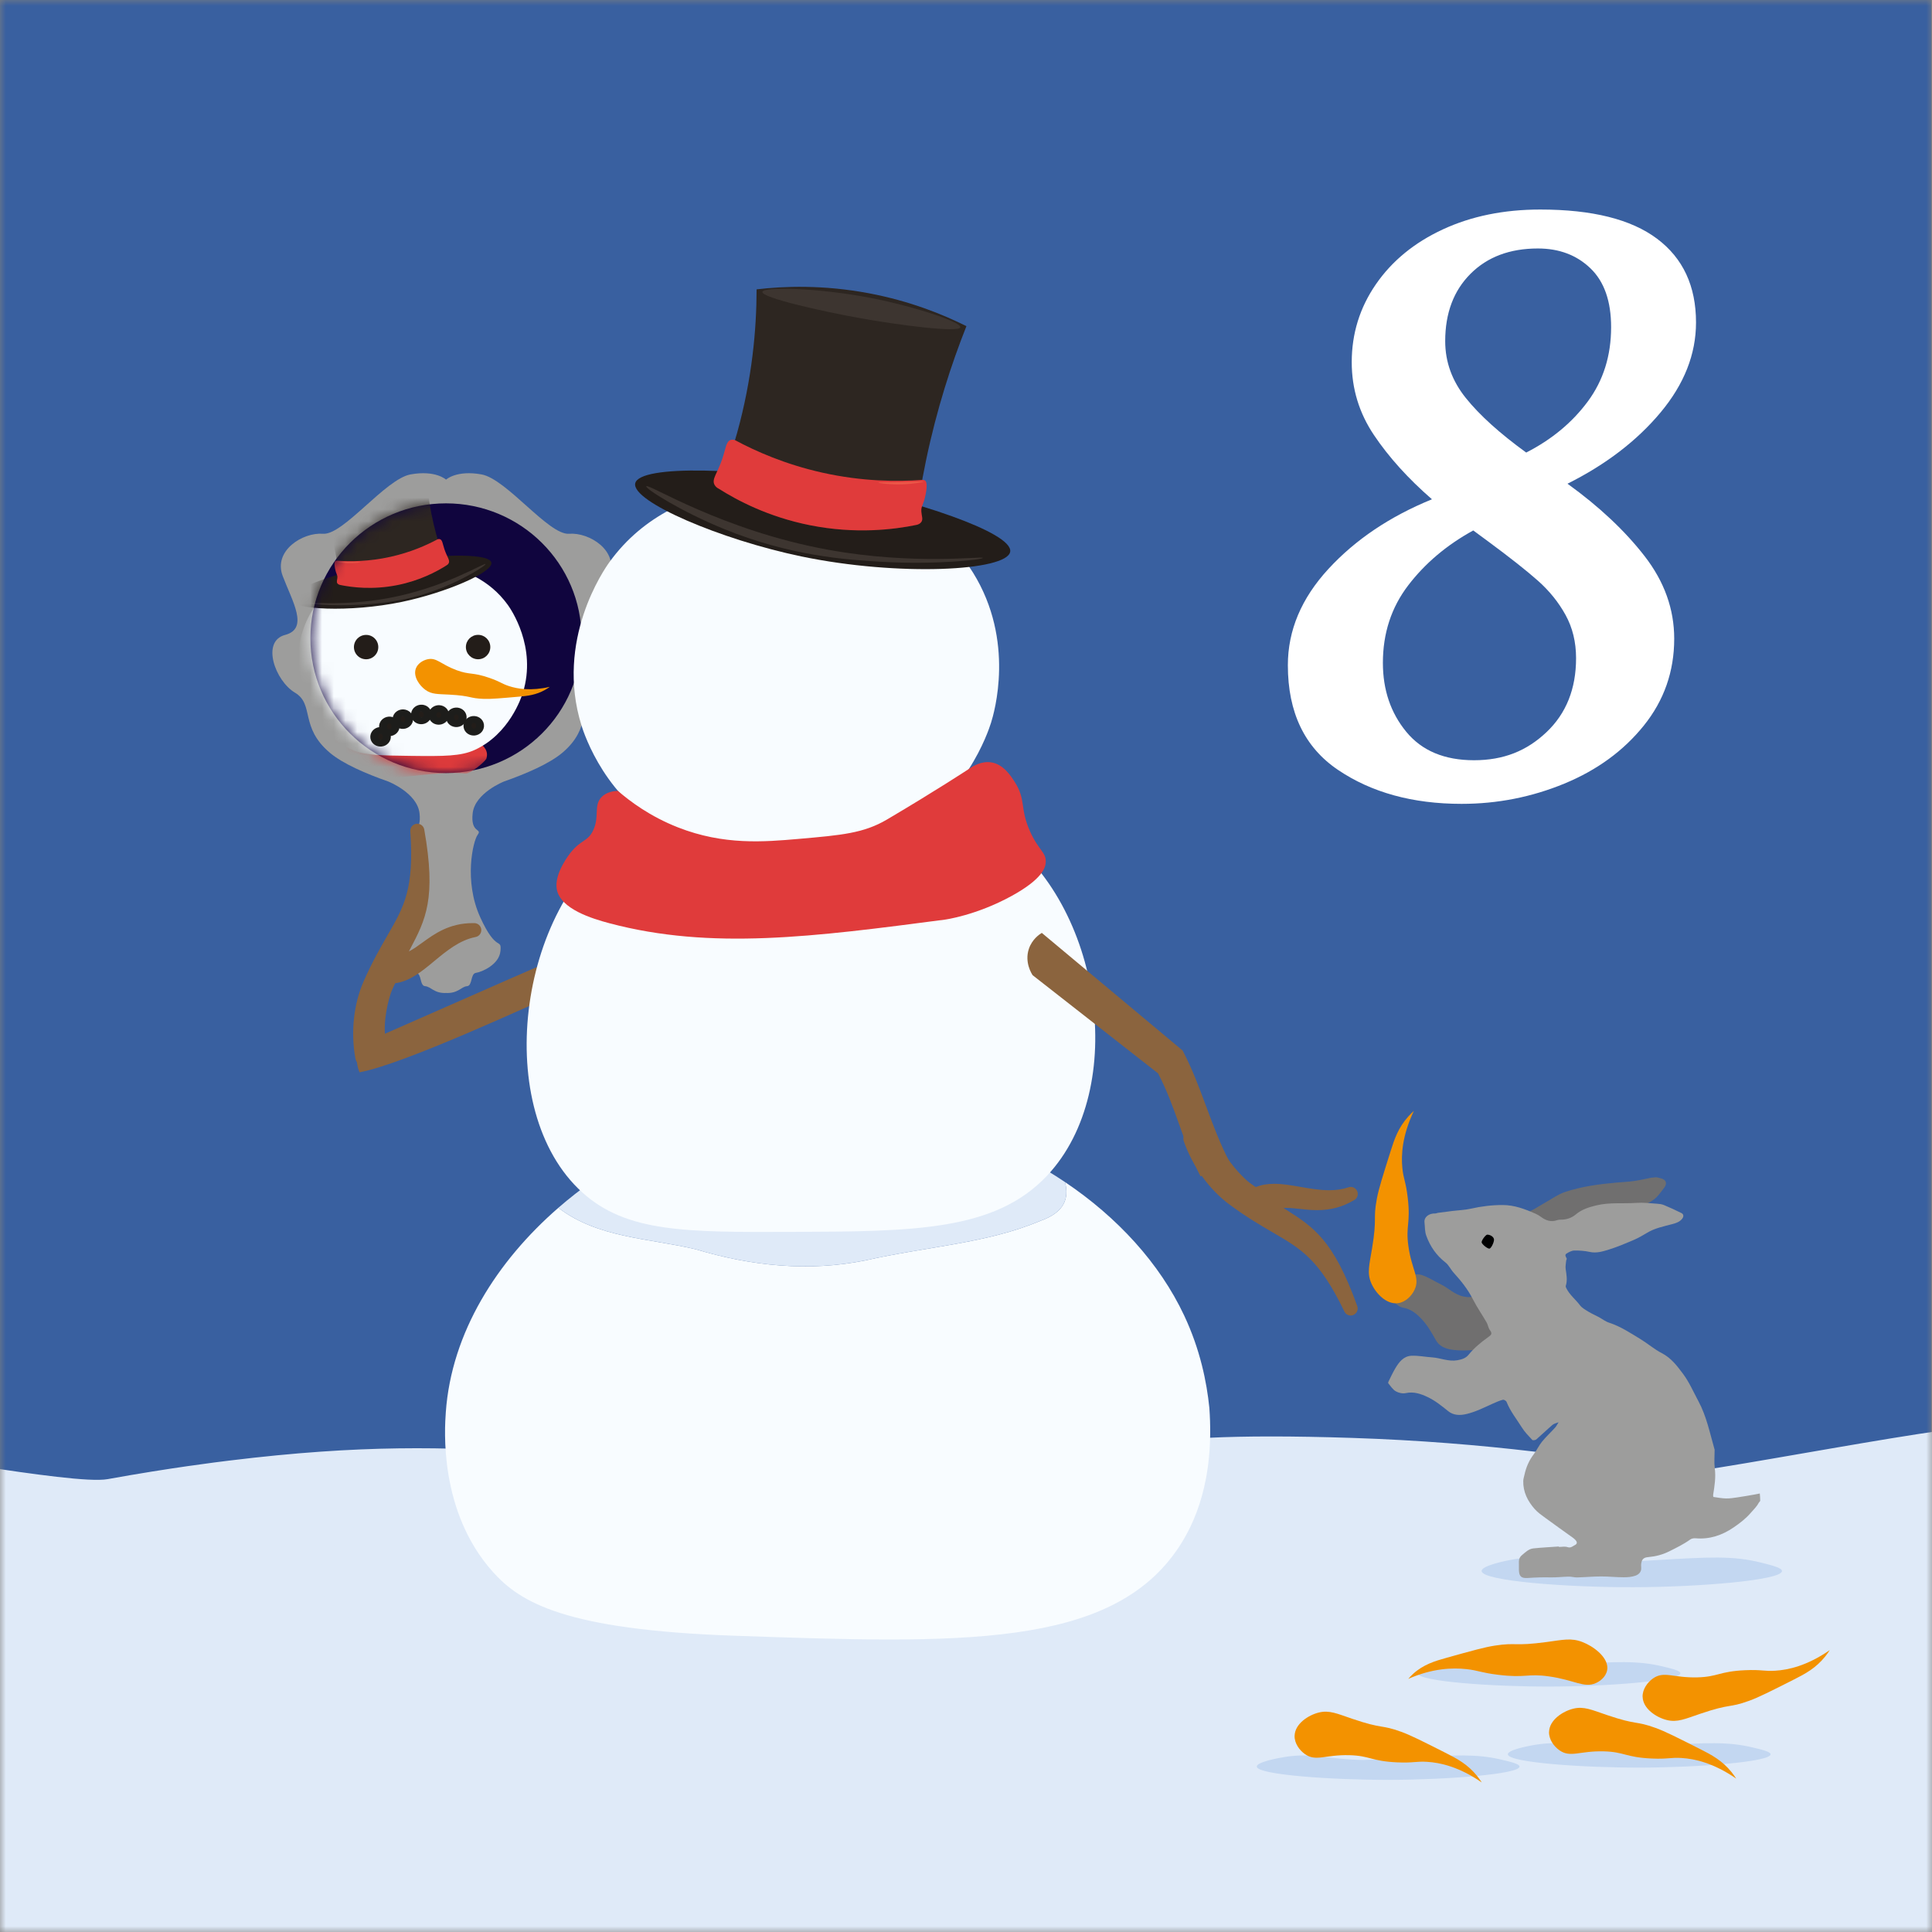 <svg width="165" height="165" viewBox="0 0 165 165" fill="none" xmlns="http://www.w3.org/2000/svg">
<rect x="0" y="0" width="165" height="165" fill="#808080" stroke="none"/>
<g clip-path="url(#clip0_192_3248)">
<mask id="mask0_192_3248" style="mask-type:luminance" maskUnits="userSpaceOnUse" x="0" y="0" width="165" height="165">
<path d="M165 0H0V165H165V0Z" fill="white"/>
</mask>
<g mask="url(#mask0_192_3248)">
<path d="M164.931 -0.77H0V164.807H164.931V-0.77Z" fill="#3960A0"/>
<path d="M142.767 125.755C142.377 126.523 170.632 120.736 169.939 121.997C169.939 121.997 175.403 159.627 172.323 163.984C161.621 179.124 104.486 167.834 104.486 167.834C89.13 174.761 75.673 169.852 68.552 169.564C63.181 169.348 38.883 183.805 21.066 171.867C10.558 164.827 -12.542 171.867 -14.871 168.752C-17.726 164.929 -10.702 126.676 -12.121 124.015C-10.092 123.56 6.181 126.867 9.191 126.324C14.563 125.351 18.638 124.855 19.594 124.738C42.24 121.961 48.304 125.628 74.373 124.952C89.061 124.572 94.458 123.219 103.302 122.79C106.263 122.646 110.301 122.632 115.512 122.804C126.882 123.178 136.209 124.536 142.765 125.755H142.767Z" fill="#DFEAF8"/>
<path d="M150.415 133.456C148.003 132.846 145.899 132.979 141.445 133.24C138.521 133.411 137.055 133.495 136.933 133.492C133.429 133.411 132.016 132.727 129.335 133.165C128.434 133.312 126.5 133.733 126.536 134.179C126.605 135.03 133.87 135.571 139.505 135.554C145.193 135.54 152.15 134.955 152.189 134.179C152.203 133.905 151.354 133.691 150.418 133.456H150.415Z" fill="#C3D7F1"/>
<path d="M149.666 149.234C147.557 148.732 145.717 148.84 141.82 149.056C139.261 149.198 137.978 149.267 137.87 149.264C134.804 149.2 133.568 148.635 131.223 148.995C130.436 149.117 128.742 149.464 128.773 149.829C128.834 150.531 135.189 150.971 140.118 150.96C145.093 150.949 151.18 150.467 151.213 149.829C151.224 149.605 150.484 149.428 149.664 149.234H149.666Z" fill="#C3D7F1"/>
<path d="M128.227 150.28C126.117 149.779 124.277 149.887 120.38 150.103C117.821 150.244 116.538 150.314 116.43 150.311C113.364 150.247 112.128 149.682 109.783 150.042C108.996 150.164 107.302 150.51 107.333 150.876C107.394 151.578 113.749 152.018 118.678 152.007C123.653 151.996 129.74 151.514 129.773 150.876C129.784 150.652 129.044 150.474 128.224 150.28H128.227Z" fill="#C3D7F1"/>
<path d="M141.964 142.312C139.854 141.81 138.014 141.918 134.117 142.134C131.558 142.276 130.275 142.345 130.167 142.342C127.101 142.278 125.865 141.713 123.52 142.073C122.733 142.195 121.039 142.542 121.07 142.908C121.131 143.609 127.486 144.05 132.415 144.039C137.39 144.027 143.477 143.545 143.51 142.908C143.521 142.683 142.781 142.506 141.961 142.312H141.964Z" fill="#C3D7F1"/>
<path d="M51.838 54.225C49.773 53.682 51.226 51.35 52.044 49.191C52.858 47.032 50.333 45.449 48.601 45.585C46.866 45.721 43.271 40.909 41.128 40.518C38.986 40.127 38.093 40.962 38.093 40.962C38.093 40.962 37.2 40.127 35.058 40.518C32.915 40.909 29.32 45.721 27.585 45.585C25.85 45.449 23.325 47.032 24.143 49.191C24.957 51.35 26.413 53.682 24.348 54.225C22.283 54.768 23.505 58.153 25.19 59.156C26.873 60.159 25.573 62.097 28.175 64.292C29.287 65.229 31.255 66.077 33.148 66.74C33.148 66.74 35.623 67.71 35.828 69.445C36.034 71.18 34.986 70.737 35.396 71.282C35.803 71.826 36.593 75.227 35.191 78.323C33.788 81.419 33.353 80.041 33.456 81.214C33.558 82.386 35.063 83.016 35.548 83.085C36.034 83.154 35.828 84.191 36.313 84.224C36.799 84.257 37.079 84.853 38.099 84.803C39.119 84.853 39.399 84.26 39.884 84.224C40.369 84.191 40.164 83.151 40.649 83.085C41.134 83.016 42.639 82.386 42.741 81.214C42.844 80.041 42.409 81.419 41.006 78.323C39.604 75.227 40.394 71.826 40.801 71.282C41.209 70.739 40.164 71.18 40.369 69.445C40.574 67.71 43.049 66.74 43.049 66.74C44.942 66.074 46.91 65.226 48.022 64.292C50.624 62.099 49.322 60.159 51.007 59.156C52.689 58.153 53.914 54.768 51.849 54.225H51.838Z" fill="#9D9D9C"/>
<path d="M38.09 66.022C44.486 66.022 49.671 60.866 49.671 54.505C49.671 48.145 44.486 42.988 38.09 42.988C31.694 42.988 26.509 48.145 26.509 54.505C26.509 60.866 31.694 66.022 38.09 66.022Z" fill="#10053E"/>
<mask id="mask1_192_3248" style="mask-type:luminance" maskUnits="userSpaceOnUse" x="26" y="42" width="24" height="25">
<path d="M38.09 66.022C44.486 66.022 49.671 60.866 49.671 54.505C49.671 48.145 44.486 42.988 38.09 42.988C31.694 42.988 26.509 48.145 26.509 54.505C26.509 60.866 31.694 66.022 38.09 66.022Z" fill="white"/>
</mask>
<g mask="url(#mask1_192_3248)">
<path d="M41.533 64.81C41.272 65.198 40.18 66.058 39.792 66.058C36.677 65.797 33.822 66.837 30.706 66.188C29.667 65.927 28.683 65.201 28.422 64.031C28.317 63.571 28.345 63.147 28.472 62.762C30.523 62.335 32.793 62.457 35.16 62.585C37.505 62.712 39.288 62.809 40.84 63.366C41.372 63.724 41.743 64.17 41.53 64.81H41.533Z" fill="#E03B3B"/>
<path d="M30.105 64.053C31.127 64.505 32.452 64.522 35.099 64.555C37.946 64.591 39.371 64.585 40.551 64.042C43.501 62.69 44.529 59.563 44.651 59.172C45.879 55.247 43.603 51.985 43.365 51.655C40.202 47.278 34.193 48.09 33.467 48.199C32.247 48.384 28.658 48.922 26.656 52.146C24.711 55.283 25.689 58.587 25.83 59.042C25.955 59.441 27.033 62.698 30.105 64.048V64.053Z" fill="#F8FCFF"/>
<path d="M32.863 48.089C36.768 47.349 41.779 47.157 41.965 48.044C42.14 48.879 38.043 50.63 34.321 51.404C29.861 52.33 24.869 52.075 24.733 51.182C24.597 50.292 29.298 48.765 32.863 48.089Z" fill="#231D19"/>
<path d="M38.143 48.279C37.286 48.825 35.856 49.584 33.935 49.969C31.856 50.385 30.121 50.175 29.096 49.969C28.977 49.024 28.816 48.026 28.599 46.987C28.112 44.645 27.444 42.583 26.742 40.822C27.812 40.288 29.334 39.667 31.238 39.309C33.337 38.916 35.133 38.985 36.386 39.132C36.386 40.969 36.588 43.234 37.281 45.726C37.539 46.652 37.832 47.502 38.143 48.279Z" fill="#2D2621"/>
<path d="M38.143 48.278C37.283 48.824 35.853 49.586 33.935 49.969C31.823 50.39 30.063 50.166 29.029 49.952C28.962 49.935 28.871 49.902 28.813 49.819C28.724 49.689 28.799 49.55 28.813 49.34C28.829 49.068 28.716 49.068 28.613 48.544C28.514 48.031 28.605 47.94 28.641 47.915C28.685 47.884 28.735 47.882 28.774 47.884C29.908 47.97 31.513 47.965 33.37 47.549C35.069 47.169 36.419 46.568 37.375 46.055C37.425 46.038 37.494 46.025 37.569 46.047C37.788 46.113 37.796 46.432 37.96 46.92C38.187 47.593 38.459 47.851 38.315 48.112C38.267 48.198 38.193 48.25 38.143 48.278Z" fill="#E03B3B"/>
<path d="M28.721 47.964C28.721 47.947 28.957 47.964 29.5 47.981C30.423 48.005 30.792 47.983 30.792 48.005C30.792 48.033 30.265 48.114 29.65 48.089C29.159 48.069 28.719 47.986 28.721 47.964Z" fill="#ED5748"/>
<path d="M41.458 48.179C41.511 48.284 39.878 49.329 37.88 50.144C34.842 51.383 32.27 51.555 30.701 51.646C28.126 51.796 25.994 51.544 25.994 51.469C25.994 51.377 29.162 51.812 33.109 51.092C38.004 50.199 41.386 48.021 41.461 48.176L41.458 48.179Z" fill="#3D3530"/>
<path d="M35.51 57.102C35.665 56.675 36.103 56.398 36.505 56.306C37.292 56.126 37.622 56.727 38.991 57.235C40.152 57.664 40.322 57.382 41.807 57.897C42.744 58.224 42.824 58.382 43.465 58.593C44.21 58.837 45.347 59.028 46.954 58.659C46.866 58.723 46.73 58.817 46.558 58.914C45.774 59.358 45.05 59.433 44.305 59.499C42.733 59.638 41.949 59.707 41.344 59.688C40.028 59.643 40.316 59.427 38.362 59.322C37.386 59.269 36.876 59.308 36.341 58.925C35.815 58.548 35.271 57.77 35.512 57.102H35.51Z" fill="#F39200"/>
<path d="M40.831 56.303C41.407 56.303 41.874 55.837 41.874 55.261C41.874 54.685 41.407 54.219 40.831 54.219C40.256 54.219 39.789 54.685 39.789 55.261C39.789 55.837 40.256 56.303 40.831 56.303Z" fill="#231D19"/>
<path d="M30.246 55.06C30.107 55.794 30.739 56.423 31.471 56.285C31.879 56.207 32.211 55.874 32.289 55.467C32.427 54.733 31.798 54.103 31.064 54.242C30.656 54.319 30.324 54.652 30.246 55.06Z" fill="#231D19"/>
</g>
<path d="M58.427 86.582C54.189 88.201 49.951 89.817 45.715 91.436L46.303 94.24C51.24 92.533 56.179 90.826 61.116 89.121C61.116 88.899 61.088 88.134 60.514 87.463C59.727 86.546 58.574 86.576 58.427 86.585V86.582Z" fill="#513A24"/>
<path d="M30.224 89.439C30.565 90.295 30.357 90.722 30.701 91.579C34.565 90.866 45.3 85.827 48.623 84.397L46.833 82.16C43.761 83.48 33.295 88.12 30.224 89.442V89.439Z" fill="#8B643E"/>
<path fill-rule="evenodd" clip-rule="evenodd" d="M31.316 90.771C30.77 90.771 30.67 90.449 30.651 90.349C30.254 88.187 30.515 85.776 31.346 83.897C32.073 82.253 32.752 81.075 33.353 80.033C34.811 77.507 35.69 75.983 35.343 70.963C35.332 70.805 35.449 70.664 35.607 70.644C35.618 70.644 35.632 70.644 35.643 70.644C35.787 70.644 35.912 70.747 35.937 70.891C36.968 76.715 36.042 78.472 34.764 80.903C34.617 81.18 34.47 81.463 34.318 81.765C34.994 81.649 35.585 81.222 36.25 80.739C37.286 79.986 38.465 79.135 40.363 79.135C40.413 79.135 40.463 79.135 40.516 79.135C40.668 79.137 40.793 79.257 40.807 79.409C40.821 79.561 40.715 79.697 40.566 79.728C39.121 80.01 37.99 80.945 36.898 81.848C35.812 82.746 34.784 83.597 33.556 83.689C33.503 83.808 33.45 83.913 33.4 84.016C33.265 84.298 33.145 84.542 33.012 84.994C32.779 85.779 32.289 87.785 32.769 89.515C32.835 89.753 32.785 89.989 32.63 90.197C32.344 90.571 31.743 90.773 31.322 90.773L31.316 90.771Z" fill="#8B643E"/>
<path d="M35.643 70.946C36.826 77.632 35.438 78.766 33.822 82.095C33.869 82.095 33.913 82.097 33.957 82.097C36.053 82.097 37.114 79.434 40.36 79.434C40.407 79.434 40.457 79.434 40.504 79.434C37.447 80.032 35.759 83.381 33.35 83.397C33.109 83.968 32.932 84.196 32.718 84.908C32.339 86.186 32.036 88.023 32.472 89.595C32.619 90.124 31.812 90.474 31.313 90.474C31.116 90.474 30.967 90.418 30.944 90.299C30.581 88.323 30.756 85.975 31.618 84.021C34.11 78.378 36.136 78.131 35.64 70.946M35.64 70.348C35.615 70.348 35.59 70.348 35.565 70.353C35.249 70.392 35.019 70.672 35.041 70.988C35.382 75.916 34.52 77.41 33.09 79.888C32.486 80.936 31.801 82.122 31.069 83.78C30.201 85.742 29.941 88.156 30.354 90.407C30.412 90.729 30.695 91.072 31.313 91.072C31.82 91.072 32.513 90.834 32.86 90.379C33.073 90.1 33.14 89.764 33.051 89.437C32.594 87.782 33.068 85.839 33.295 85.083C33.422 84.653 33.531 84.431 33.666 84.148C33.694 84.093 33.722 84.035 33.752 83.971C34.994 83.813 36.014 82.971 37.087 82.081C38.151 81.202 39.252 80.29 40.621 80.024C40.92 79.966 41.128 79.691 41.103 79.386C41.078 79.082 40.826 78.846 40.521 78.838C40.468 78.838 40.416 78.838 40.363 78.838C38.367 78.838 37.095 79.761 36.075 80.501C35.659 80.803 35.291 81.072 34.922 81.252C34.958 81.183 34.994 81.116 35.03 81.047C36.338 78.561 37.281 76.767 36.233 70.844C36.183 70.555 35.931 70.35 35.645 70.35L35.64 70.348Z" fill="#8B643E"/>
<path d="M128.127 109.873C127.398 110.051 126.685 110.281 126.017 110.649C125.707 110.821 125.363 110.802 124.981 110.724C124.221 110.569 123.717 110.009 123.068 109.696C122.539 109.441 122.037 109.108 121.486 108.912C120.829 108.679 120.271 109.022 119.767 109.413C119.448 109.66 119.154 109.94 118.852 110.209C118.811 110.245 118.753 110.317 118.766 110.353C118.866 110.652 118.922 110.99 119.107 111.226C119.276 111.442 119.573 111.642 119.842 111.686C120.526 111.803 121.006 112.218 121.441 112.684C121.929 113.208 122.278 113.834 122.63 114.458C122.919 114.973 123.434 115.187 124.005 115.27C124.814 115.389 125.621 115.309 126.43 115.278C126.73 115.267 127.032 115.256 127.328 115.292L128.13 109.873H128.127Z" fill="#706F6F"/>
<g style="mix-blend-mode:multiply">
<path d="M104.4 129.457C96.597 124.992 89.798 125.959 75.393 127.866C65.933 129.119 61.196 129.743 60.797 129.724C49.466 129.144 44.895 124.111 36.225 127.337C33.314 128.421 27.056 131.506 27.172 134.763C27.394 141.002 50.893 144.946 69.112 144.841C87.503 144.736 110.002 140.448 110.129 134.763C110.174 132.761 107.43 131.19 104.403 129.457H104.4Z" fill="#DFEAF8"/>
</g>
<path d="M73.869 107.652C79.177 106.446 84.241 106.205 88.823 104.276C90.901 103.552 91.32 102.358 90.957 100.953C82.392 95.187 70.637 92.742 60.118 96.094C55.78 97.477 51.392 99.927 47.684 103.151C51.046 105.72 55.336 105.731 59.394 106.687C64.217 108.134 69.043 108.617 73.866 107.652H73.869Z" fill="#DFEAF8"/>
<path d="M103.283 120.231C103.059 118.036 102.504 115.267 101.135 112.354C99.034 107.883 95.431 103.963 90.957 100.953C91.32 102.356 90.901 103.553 88.823 104.277C84.241 106.206 79.174 106.447 73.869 107.653C69.046 108.617 64.22 108.135 59.397 106.688C55.339 105.734 51.048 105.721 47.686 103.151C42.447 107.705 38.559 113.798 38.074 120.605C37.974 122.011 37.469 129.07 42.082 134.234C44.438 136.873 48.288 139.193 62.707 139.697C81.874 140.365 94.871 140.82 100.644 132.183C102.003 130.149 103.735 126.457 103.283 120.231Z" fill="#F8FCFF"/>
<path d="M55.056 72.436C55.539 73.16 56.503 73.883 57.227 73.883C63.017 73.401 68.322 75.33 74.112 74.124C76.042 73.642 78.936 73.16 79.421 70.989C79.617 70.133 79.562 69.346 79.329 68.628C75.518 67.832 71.296 68.06 66.897 68.298C62.54 68.534 59.228 68.716 56.343 69.75C55.356 70.416 54.66 71.244 55.059 72.436H55.056Z" fill="#E7ECF2"/>
<path d="M85.372 71.151C83.517 69.857 81.488 69.081 79.326 68.629C79.559 69.347 79.615 70.131 79.418 70.99C78.936 73.161 76.042 73.643 74.11 74.125C68.32 75.331 63.014 73.402 57.224 73.884C56.501 73.884 55.536 73.161 55.054 72.437C54.657 71.246 55.35 70.417 56.337 69.751C55.248 70.142 54.219 70.65 53.221 71.329C44.086 77.562 42.004 94.828 49.712 101.821C53.504 105.261 58.588 105.242 67.635 105.208C78.024 105.17 84.975 105.145 89.435 100.394C96.439 92.932 94.086 77.233 85.372 71.148V71.151Z" fill="#F8FCFF"/>
<path d="M76.693 71.034C74.789 71.871 72.33 71.901 67.413 71.965C62.122 72.032 59.475 72.02 57.279 71.014C51.8 68.5 49.89 62.691 49.663 61.967C47.384 54.672 51.608 48.613 52.055 47.997C57.934 39.865 69.101 41.373 70.448 41.575C72.713 41.919 79.387 42.919 83.104 48.912C86.722 54.744 84.903 60.883 84.637 61.729C84.404 62.472 82.4 68.52 76.693 71.034Z" fill="#F8FCFF"/>
<path d="M71.166 41.366C63.91 39.989 54.596 39.634 54.25 41.283C53.926 42.832 61.537 46.087 68.455 47.525C76.743 49.246 86.02 48.772 86.275 47.115C86.53 45.46 77.788 42.624 71.166 41.366Z" fill="#231D19"/>
<path d="M61.351 41.714C62.945 42.725 65.603 44.142 69.173 44.854C73.037 45.624 76.258 45.234 78.165 44.854C78.384 43.099 78.686 41.245 79.088 39.31C79.997 34.961 81.236 31.128 82.536 27.855C80.549 26.859 77.719 25.706 74.182 25.041C70.282 24.309 66.945 24.44 64.616 24.711C64.611 28.129 64.237 32.337 62.953 36.968C62.477 38.687 61.928 40.269 61.351 41.711V41.714Z" fill="#2D2621"/>
<path d="M82.015 27.95C82.106 27.512 78.096 26.154 74.204 25.414C69.789 24.577 65.176 24.469 65.11 24.932C65.038 25.428 70.21 26.589 73.384 27.16C76.754 27.767 81.915 28.435 82.015 27.95Z" fill="#3D3530"/>
<path d="M61.351 41.716C62.945 42.73 65.606 44.144 69.173 44.856C73.098 45.638 76.372 45.219 78.287 44.826C78.412 44.795 78.584 44.731 78.686 44.579C78.852 44.338 78.711 44.08 78.686 43.687C78.656 43.179 78.866 43.182 79.055 42.209C79.24 41.256 79.071 41.087 79.002 41.039C78.922 40.981 78.825 40.978 78.758 40.984C76.649 41.142 73.666 41.134 70.215 40.363C67.058 39.656 64.547 38.542 62.773 37.589C62.682 37.558 62.551 37.53 62.413 37.572C62.005 37.694 61.989 38.287 61.684 39.193C61.263 40.446 60.755 40.923 61.027 41.411C61.116 41.572 61.254 41.669 61.346 41.718L61.351 41.716Z" fill="#E03B3B"/>
<path d="M78.858 41.129C78.855 41.099 78.423 41.132 77.411 41.16C75.695 41.207 75.011 41.165 75.008 41.207C75.008 41.257 75.989 41.407 77.134 41.362C78.046 41.326 78.863 41.174 78.858 41.132V41.129Z" fill="#ED5748"/>
<path d="M55.195 41.53C55.098 41.727 58.13 43.67 61.847 45.183C67.491 47.484 72.275 47.805 75.191 47.974C79.978 48.254 83.939 47.786 83.936 47.647C83.933 47.478 78.049 48.288 70.714 46.949C61.617 45.289 55.334 41.245 55.195 41.53Z" fill="#3D3530"/>
<path d="M82.747 65.671C82.747 65.671 79.925 67.529 75.762 69.984C73.766 71.162 71.906 71.323 68.186 71.647C65.276 71.9 61.82 72.202 57.9 70.661C55.505 69.721 53.79 68.427 52.767 67.54C52.382 67.559 51.786 67.648 51.373 68.075C50.666 68.809 51.237 69.768 50.633 70.968C50.172 71.883 49.657 71.695 48.784 72.753C48.67 72.892 47.301 74.591 47.553 75.955C47.866 77.64 50.588 78.461 52.049 78.849C60.752 81.16 69.489 80.007 80.687 78.541C80.687 78.541 83.351 78.192 86.414 76.509C89.039 75.065 89.274 74.092 89.308 73.676C89.38 72.789 88.695 72.648 87.952 70.966C87.082 68.992 87.647 68.33 86.658 66.777C86.308 66.229 85.693 65.289 84.687 65.114C83.811 64.962 83.052 65.464 82.741 65.669L82.747 65.671Z" fill="#E03B3B"/>
<path d="M88.975 79.672C88.787 79.785 88.144 80.207 87.866 81.044C87.487 82.191 88.108 83.162 88.191 83.286C91.763 86.08 95.334 88.877 98.906 91.671C100.45 94.637 100.988 97.503 102.532 100.466C103.361 100.061 104.189 99.657 105.018 99.252C103.344 96.042 102.676 92.929 101.002 89.72C96.991 86.371 92.983 83.02 88.972 79.672H88.975Z" fill="#8B643E"/>
<path d="M119.393 111.295C120.033 111.212 120.554 110.685 120.806 110.156C121.3 109.117 120.562 108.471 120.28 106.408C120.039 104.657 120.488 104.51 120.224 102.281C120.061 100.876 119.861 100.712 119.767 99.759C119.656 98.645 119.742 97.001 120.751 94.875C120.632 94.98 120.463 95.141 120.274 95.352C119.415 96.308 119.085 97.292 118.764 98.309C118.087 100.455 117.746 101.527 117.588 102.376C117.242 104.224 117.633 103.889 117.175 106.641C116.948 108.016 116.737 108.715 117.106 109.579C117.469 110.428 118.387 111.428 119.39 111.295H119.393Z" fill="#F39200"/>
<path fill-rule="evenodd" clip-rule="evenodd" d="M115.365 112.06C115.254 112.06 115.146 111.996 115.096 111.89C112.904 107.361 111.385 106.474 108.865 105.005C107.829 104.401 106.651 103.714 105.204 102.649C103.549 101.43 102.127 99.464 101.395 97.391C101.343 97.244 101.37 97.086 101.467 96.95C101.695 96.632 102.269 96.457 102.693 96.457C103.189 96.457 103.546 96.687 103.643 97.07C104.087 98.808 105.509 100.307 106.099 100.873C106.44 101.2 106.665 101.352 106.922 101.529C107.017 101.593 107.114 101.66 107.219 101.737C107.676 101.518 108.206 101.413 108.832 101.413C109.531 101.413 110.262 101.541 111.036 101.674C111.848 101.815 112.688 101.959 113.525 101.959C114.171 101.959 114.744 101.873 115.274 101.693C115.304 101.682 115.338 101.676 115.371 101.676C115.485 101.676 115.593 101.74 115.642 101.848C115.706 101.987 115.656 102.15 115.526 102.231C114.592 102.796 113.63 103.059 112.502 103.059C111.984 103.059 111.499 103.007 111.03 102.957C110.614 102.913 110.224 102.868 109.852 102.868C109.459 102.868 109.132 102.918 108.84 103.023C109.12 103.209 109.392 103.381 109.655 103.55C111.973 105.025 113.65 106.092 115.645 111.658C115.698 111.807 115.626 111.974 115.479 112.035C115.44 112.051 115.401 112.057 115.363 112.057L115.365 112.06Z" fill="#8B643E"/>
<path d="M102.695 96.755C103.006 96.755 103.283 96.861 103.355 97.144C103.757 98.723 104.932 100.168 105.894 101.088C106.435 101.603 106.701 101.711 107.194 102.086C107.69 101.808 108.242 101.709 108.835 101.709C110.237 101.709 111.87 102.255 113.528 102.255C114.143 102.255 114.761 102.18 115.371 101.972C114.34 102.596 113.386 102.756 112.499 102.756C111.537 102.756 110.659 102.565 109.849 102.565C109.281 102.565 108.746 102.659 108.247 102.984C111.302 105.068 113.07 105.365 115.363 111.754C112.225 105.27 110.346 106.063 105.379 102.402C103.657 101.135 102.343 99.184 101.675 97.285C101.587 97.033 102.183 96.75 102.693 96.75M102.69 96.151C102.177 96.151 101.506 96.365 101.218 96.769C101.066 96.986 101.024 97.246 101.107 97.484C101.867 99.644 103.294 101.612 105.018 102.884C106.476 103.959 107.66 104.65 108.705 105.257C111.174 106.695 112.666 107.565 114.817 112.011C114.919 112.225 115.133 112.35 115.354 112.35C115.432 112.35 115.509 112.336 115.584 112.303C115.878 112.181 116.022 111.848 115.917 111.549C113.885 105.886 112.175 104.796 109.805 103.289C109.741 103.247 109.675 103.205 109.611 103.164C109.683 103.158 109.761 103.158 109.841 103.158C110.196 103.158 110.578 103.2 110.986 103.244C111.463 103.297 111.956 103.35 112.491 103.35C113.672 103.35 114.678 103.075 115.656 102.488C115.837 102.385 115.959 102.191 115.959 101.966C115.959 101.648 115.709 101.387 115.396 101.368C115.385 101.368 115.374 101.368 115.36 101.368C115.332 101.368 115.304 101.368 115.274 101.373C115.232 101.379 115.193 101.39 115.155 101.404C114.661 101.57 114.124 101.65 113.514 101.65C112.702 101.65 111.876 101.506 111.077 101.368C110.29 101.232 109.547 101.102 108.824 101.102C108.225 101.102 107.704 101.193 107.247 101.382C107.189 101.343 107.136 101.304 107.083 101.271C106.825 101.093 106.62 100.955 106.296 100.644C105.725 100.098 104.347 98.649 103.923 96.986C103.79 96.462 103.325 96.148 102.684 96.148L102.69 96.151Z" fill="#8B643E"/>
<path d="M141.046 100.576C140.547 100.673 140.051 100.792 139.549 100.864C139.073 100.934 138.59 100.948 138.111 100.992C136.597 101.128 135.092 101.319 133.64 101.807C133.069 101.998 132.595 102.353 132.079 102.638C131.381 103.027 130.735 103.539 129.898 103.681C129.588 103.733 129.291 103.933 128.944 103.908C128.889 103.905 128.831 103.969 128.773 104.005C128.822 104.074 128.864 104.149 128.922 104.21C129.249 104.559 129.712 104.545 130.128 104.648C130.979 104.856 131.783 105.213 132.528 104.867C133.415 104.457 133.615 104.532 134.627 104.554C134.984 104.562 135.999 103.387 136.345 103.293C137.113 103.082 137.895 103.038 138.682 103.021C139.106 103.01 139.533 102.99 139.951 102.979C140.389 102.966 140.869 102.716 141.24 102.447C141.598 102.189 141.858 101.785 142.135 101.424C142.418 101.056 142.277 100.729 141.825 100.629C141.686 100.598 141.548 100.543 141.409 100.543C141.296 100.543 141.054 100.598 141.049 100.573L141.046 100.576Z" fill="#706F6F"/>
<path d="M133.127 132.115C133.377 132.115 133.645 132.054 133.867 132.129C134.161 132.231 134.322 132.043 134.521 131.943C134.715 131.843 134.699 131.688 134.563 131.538C134.499 131.469 134.43 131.4 134.352 131.344C133.565 130.776 132.769 130.219 131.988 129.642C131.666 129.407 131.331 129.174 131.07 128.88C130.469 128.201 130.07 127.417 130.092 126.477C130.095 126.3 130.161 126.122 130.197 125.945C130.336 125.302 130.591 124.72 130.993 124.19C131.248 123.855 131.422 123.459 131.686 123.134C132.032 122.71 132.44 122.333 132.808 121.926C132.93 121.793 133.008 121.621 133.108 121.466C132.933 121.538 132.725 121.574 132.589 121.69C132.118 122.092 131.675 122.527 131.206 122.932C131.129 122.998 130.91 123.026 130.86 122.973C130.544 122.635 130.211 122.294 129.967 121.904C129.521 121.188 128.98 120.526 128.667 119.728C128.631 119.633 128.437 119.52 128.351 119.545C128.063 119.62 127.786 119.744 127.511 119.866C126.771 120.196 126.051 120.57 125.255 120.759C124.695 120.895 124.138 120.889 123.678 120.515C123.121 120.066 122.564 119.614 121.915 119.309C121.339 119.037 120.74 118.83 120.058 118.977C119.792 119.035 119.443 118.96 119.204 118.821C118.944 118.672 118.766 118.378 118.564 118.137C118.539 118.109 118.564 118.02 118.592 117.97C118.772 117.61 118.941 117.241 119.146 116.892C119.468 116.341 119.861 115.814 120.554 115.786C121.139 115.764 121.727 115.886 122.314 115.925C123.035 115.975 123.708 116.304 124.473 116.169C124.859 116.099 125.183 115.991 125.41 115.714C125.893 115.124 126.469 114.644 127.079 114.209C127.351 114.015 127.484 113.91 127.242 113.596C127.104 113.416 127.082 113.15 126.965 112.945C126.583 112.28 126.139 111.648 125.793 110.966C125.363 110.118 124.784 109.392 124.149 108.696C123.894 108.416 123.731 108.039 123.442 107.814C122.669 107.213 122.151 106.465 121.815 105.55C121.674 105.165 121.702 104.779 121.657 104.4C121.605 103.937 122.048 103.612 122.575 103.635C122.647 103.637 122.722 103.593 122.797 103.582C123.221 103.524 123.645 103.471 124.069 103.418C124.582 103.355 125.105 103.341 125.607 103.227C126.508 103.025 127.412 102.911 128.337 102.914C129.338 102.914 130.236 103.26 131.126 103.648C131.287 103.718 131.442 103.806 131.583 103.912C132.01 104.233 132.462 104.397 132.994 104.203C133.088 104.17 133.196 104.164 133.296 104.164C133.784 104.167 134.216 104.023 134.593 103.707C135.101 103.277 135.733 103.089 136.348 102.942C137.462 102.673 138.615 102.809 139.752 102.731C140.337 102.689 140.932 102.764 141.523 102.803C141.722 102.817 141.933 102.842 142.113 102.919C142.615 103.127 143.111 103.355 143.599 103.599C143.793 103.698 143.812 103.884 143.674 104.07C143.452 104.369 143.122 104.461 142.784 104.552C142.066 104.746 141.329 104.885 140.677 105.281C140.3 105.511 139.912 105.73 139.508 105.905C138.82 106.198 138.127 106.495 137.415 106.714C136.891 106.875 136.353 107.049 135.769 106.919C135.342 106.825 134.89 106.792 134.452 106.8C134.23 106.803 133.992 106.933 133.792 107.055C133.598 107.174 133.737 107.338 133.803 107.487C133.823 107.529 133.765 107.598 133.759 107.656C133.737 107.9 133.679 108.153 133.715 108.388C133.787 108.868 133.875 109.342 133.723 109.821C133.706 109.871 133.734 109.94 133.759 109.993C134.033 110.575 134.555 110.969 134.934 111.473C135.114 111.712 135.414 111.872 135.677 112.033C135.952 112.202 136.251 112.327 136.534 112.479C136.833 112.64 137.113 112.865 137.432 112.967C138.405 113.283 139.247 113.846 140.106 114.367C140.727 114.747 141.287 115.237 141.93 115.567C142.731 115.98 143.244 116.67 143.743 117.338C144.267 118.042 144.624 118.871 145.043 119.65C145.747 120.953 146.03 122.397 146.432 123.799C146.44 123.833 146.434 123.872 146.434 123.908C146.434 124.401 146.385 124.905 146.448 125.39C146.551 126.161 146.432 126.904 146.31 127.655C146.299 127.719 146.318 127.844 146.337 127.846C146.698 127.899 147.058 127.965 147.421 127.974C147.743 127.979 148.07 127.927 148.391 127.88C148.871 127.81 149.35 127.724 149.83 127.641C149.985 127.613 150.138 127.58 150.293 127.55C150.307 127.752 150.334 127.954 150.329 128.157C150.329 128.223 150.232 128.284 150.196 128.356C150.027 128.681 149.763 128.922 149.531 129.193C149.095 129.703 148.569 130.1 148.039 130.46C147.086 131.111 146.013 131.48 144.821 131.375C144.669 131.361 144.478 131.389 144.358 131.475C143.796 131.882 143.18 132.179 142.562 132.489C141.989 132.777 141.395 132.927 140.766 132.982C140.411 133.013 140.242 133.135 140.176 133.476C140.148 133.614 140.156 133.764 140.165 133.908C140.187 134.257 139.943 134.468 139.691 134.562C139.375 134.679 139.012 134.706 138.671 134.706C138.028 134.706 137.385 134.632 136.741 134.634C136.057 134.634 135.372 134.701 134.688 134.718C134.452 134.723 134.214 134.646 133.978 134.651C133.46 134.659 132.944 134.726 132.429 134.715C131.783 134.698 131.142 134.72 130.499 134.765C129.928 134.804 129.737 134.648 129.72 134.072C129.715 133.905 129.726 133.739 129.72 133.576C129.707 133.29 129.72 133.03 129.973 132.822C130.269 132.575 130.549 132.284 130.946 132.24C131.672 132.162 132.404 132.129 133.133 132.076C133.133 132.087 133.133 132.098 133.133 132.109L133.127 132.115Z" fill="#9D9D9C"/>
<path d="M127.595 105.885C127.578 106.173 127.32 106.653 127.187 106.639C126.985 106.62 126.525 106.226 126.536 106.082C126.55 105.888 126.899 105.433 127.026 105.442C127.334 105.458 127.606 105.672 127.592 105.885H127.595Z" fill="black"/>
<path d="M32.838 62.887C32.816 62.727 32.649 62.616 32.464 62.635C32.278 62.657 32.145 62.804 32.167 62.965C32.189 63.126 32.355 63.236 32.541 63.217C32.727 63.198 32.86 63.048 32.838 62.887Z" fill="#231D19" stroke="#1D1D1B" stroke-width="1.08" stroke-miterlimit="10"/>
<path d="M40.795 61.946C40.773 61.785 40.607 61.674 40.421 61.694C40.236 61.713 40.103 61.863 40.125 62.023C40.147 62.184 40.313 62.295 40.499 62.276C40.685 62.256 40.818 62.107 40.795 61.946Z" fill="#231D19" stroke="#1D1D1B" stroke-width="1.08" stroke-miterlimit="10"/>
<path d="M39.31 61.223C39.288 61.062 39.121 60.952 38.936 60.971C38.75 60.99 38.617 61.14 38.639 61.301C38.661 61.462 38.828 61.572 39.013 61.553C39.199 61.534 39.332 61.384 39.31 61.223Z" fill="#231D19" stroke="#1D1D1B" stroke-width="1.08" stroke-miterlimit="10"/>
<path d="M32.99 62.226C33.107 62.35 33.32 62.364 33.464 62.259C33.608 62.154 33.63 61.968 33.514 61.846C33.398 61.721 33.184 61.707 33.04 61.813C32.896 61.918 32.874 62.104 32.99 62.226Z" fill="#231D19" stroke="#1D1D1B" stroke-width="1.08" stroke-miterlimit="10"/>
<path d="M34.143 61.608C34.26 61.732 34.473 61.746 34.617 61.641C34.761 61.536 34.783 61.35 34.667 61.228C34.551 61.106 34.337 61.089 34.193 61.195C34.049 61.3 34.027 61.486 34.143 61.608Z" fill="#231D19" stroke="#1D1D1B" stroke-width="1.08" stroke-miterlimit="10"/>
<path d="M37.212 61.248C37.328 61.373 37.541 61.387 37.686 61.282C37.83 61.176 37.852 60.99 37.736 60.868C37.619 60.747 37.406 60.73 37.261 60.835C37.117 60.941 37.095 61.126 37.212 61.248Z" fill="#231D19" stroke="#1D1D1B" stroke-width="1.08" stroke-miterlimit="10"/>
<path d="M35.72 61.206C35.837 61.331 36.05 61.345 36.194 61.239C36.338 61.134 36.361 60.948 36.244 60.827C36.128 60.702 35.914 60.688 35.77 60.793C35.626 60.898 35.604 61.084 35.72 61.206Z" fill="#231D19" stroke="#1D1D1B" stroke-width="1.08" stroke-miterlimit="10"/>
<path d="M113.447 48.595C115.753 46.089 118.703 44.105 122.295 42.641C120.255 40.867 118.603 39.038 117.339 37.153C116.075 35.268 115.443 33.195 115.443 30.933C115.443 28.494 116.13 26.276 117.505 24.281C118.88 22.285 120.787 20.722 123.226 19.591C125.665 18.46 128.437 17.895 131.542 17.895C135.976 17.895 139.303 18.726 141.52 20.389C143.738 22.052 144.846 24.436 144.846 27.54C144.846 30.246 143.837 32.807 141.819 35.224C139.802 37.641 137.152 39.67 133.87 41.311C136.575 43.262 138.77 45.324 140.456 47.497C142.141 49.67 142.984 52.021 142.984 54.549C142.984 57.343 142.119 59.815 140.389 61.966C138.66 64.117 136.398 65.769 133.604 66.922C130.81 68.075 127.883 68.652 124.823 68.652C120.654 68.652 117.139 67.687 114.279 65.758C111.418 63.829 109.988 60.846 109.988 56.811C109.988 53.839 111.141 51.101 113.447 48.595ZM120.1 62.498C121.43 64.117 123.359 64.927 125.887 64.927C128.415 64.927 130.389 64.128 132.074 62.532C133.759 60.935 134.602 58.828 134.602 56.212C134.602 54.837 134.302 53.606 133.704 52.52C133.105 51.433 132.318 50.458 131.342 49.593C130.366 48.728 128.947 47.608 127.085 46.233L125.821 45.302C123.559 46.544 121.707 48.107 120.266 49.992C118.825 51.877 118.104 54.083 118.104 56.611C118.104 58.917 118.769 60.88 120.1 62.498ZM135.6 34.292C136.93 32.496 137.595 30.379 137.595 27.94C137.595 25.722 137.008 24.048 135.832 22.917C134.657 21.786 133.16 21.221 131.342 21.221C128.947 21.221 127.029 21.941 125.588 23.383C124.146 24.824 123.426 26.742 123.426 29.137C123.426 30.911 124.013 32.53 125.189 33.993C126.364 35.457 128.082 37.009 130.344 38.65C132.517 37.541 134.269 36.089 135.6 34.292Z" fill="white"/>
<path d="M140.284 144.92C140.264 144.274 140.697 143.675 141.179 143.34C142.124 142.683 142.881 143.307 144.963 143.254C146.731 143.207 146.803 142.744 149.046 142.642C150.459 142.578 150.65 142.747 151.609 142.686C152.726 142.617 154.334 142.265 156.269 140.926C156.183 141.059 156.053 141.253 155.878 141.472C155.071 142.475 154.157 142.958 153.203 143.44C151.196 144.454 150.19 144.964 149.381 145.255C147.612 145.896 147.879 145.458 145.237 146.353C143.918 146.799 143.261 147.121 142.349 146.896C141.454 146.675 140.317 145.932 140.287 144.92H140.284Z" fill="#F39200"/>
<path d="M132.293 147.905C132.273 148.551 132.706 149.15 133.188 149.485C134.133 150.142 134.89 149.518 136.972 149.571C138.74 149.618 138.812 150.081 141.054 150.184C142.468 150.247 142.659 150.078 143.618 150.139C144.735 150.209 146.343 150.561 148.278 151.899C148.192 151.766 148.062 151.572 147.887 151.353C147.08 150.35 146.166 149.868 145.212 149.385C143.205 148.371 142.199 147.861 141.39 147.57C139.621 146.93 139.887 147.367 137.246 146.472C135.927 146.026 135.27 145.704 134.358 145.929C133.462 146.151 132.326 146.893 132.296 147.905H132.293Z" fill="#F39200"/>
<path d="M110.562 148.233C110.542 148.879 110.975 149.478 111.457 149.813C112.402 150.47 113.159 149.846 115.241 149.899C117.009 149.946 117.081 150.409 119.323 150.512C120.737 150.575 120.928 150.406 121.887 150.467C123.004 150.537 124.612 150.889 126.547 152.227C126.461 152.094 126.331 151.9 126.156 151.681C125.349 150.678 124.435 150.196 123.481 149.713C121.474 148.699 120.468 148.189 119.659 147.898C117.89 147.258 118.157 147.696 115.515 146.8C114.196 146.354 113.539 146.032 112.627 146.257C111.731 146.479 110.595 147.222 110.565 148.233H110.562Z" fill="#F39200"/>
<path d="M137.274 142.427C137.279 143.031 136.808 143.516 136.29 143.743C135.275 144.19 134.488 143.48 132.284 143.17C130.414 142.906 130.328 143.328 127.952 143.034C126.455 142.851 126.256 142.66 125.241 142.549C124.058 142.421 122.35 142.468 120.271 143.383C120.366 143.272 120.507 143.114 120.698 142.942C121.574 142.15 122.553 141.856 123.573 141.573C125.721 140.974 126.794 140.675 127.658 140.542C129.543 140.251 129.252 140.614 132.068 140.237C133.474 140.049 134.175 139.863 135.137 140.232C136.079 140.592 137.263 141.482 137.274 142.427Z" fill="#F39200"/>
</g>
</g>
<defs>
<clipPath id="clip0_192_3248">
<rect width="165" height="165" fill="white"/>
</clipPath>
</defs>
</svg>
